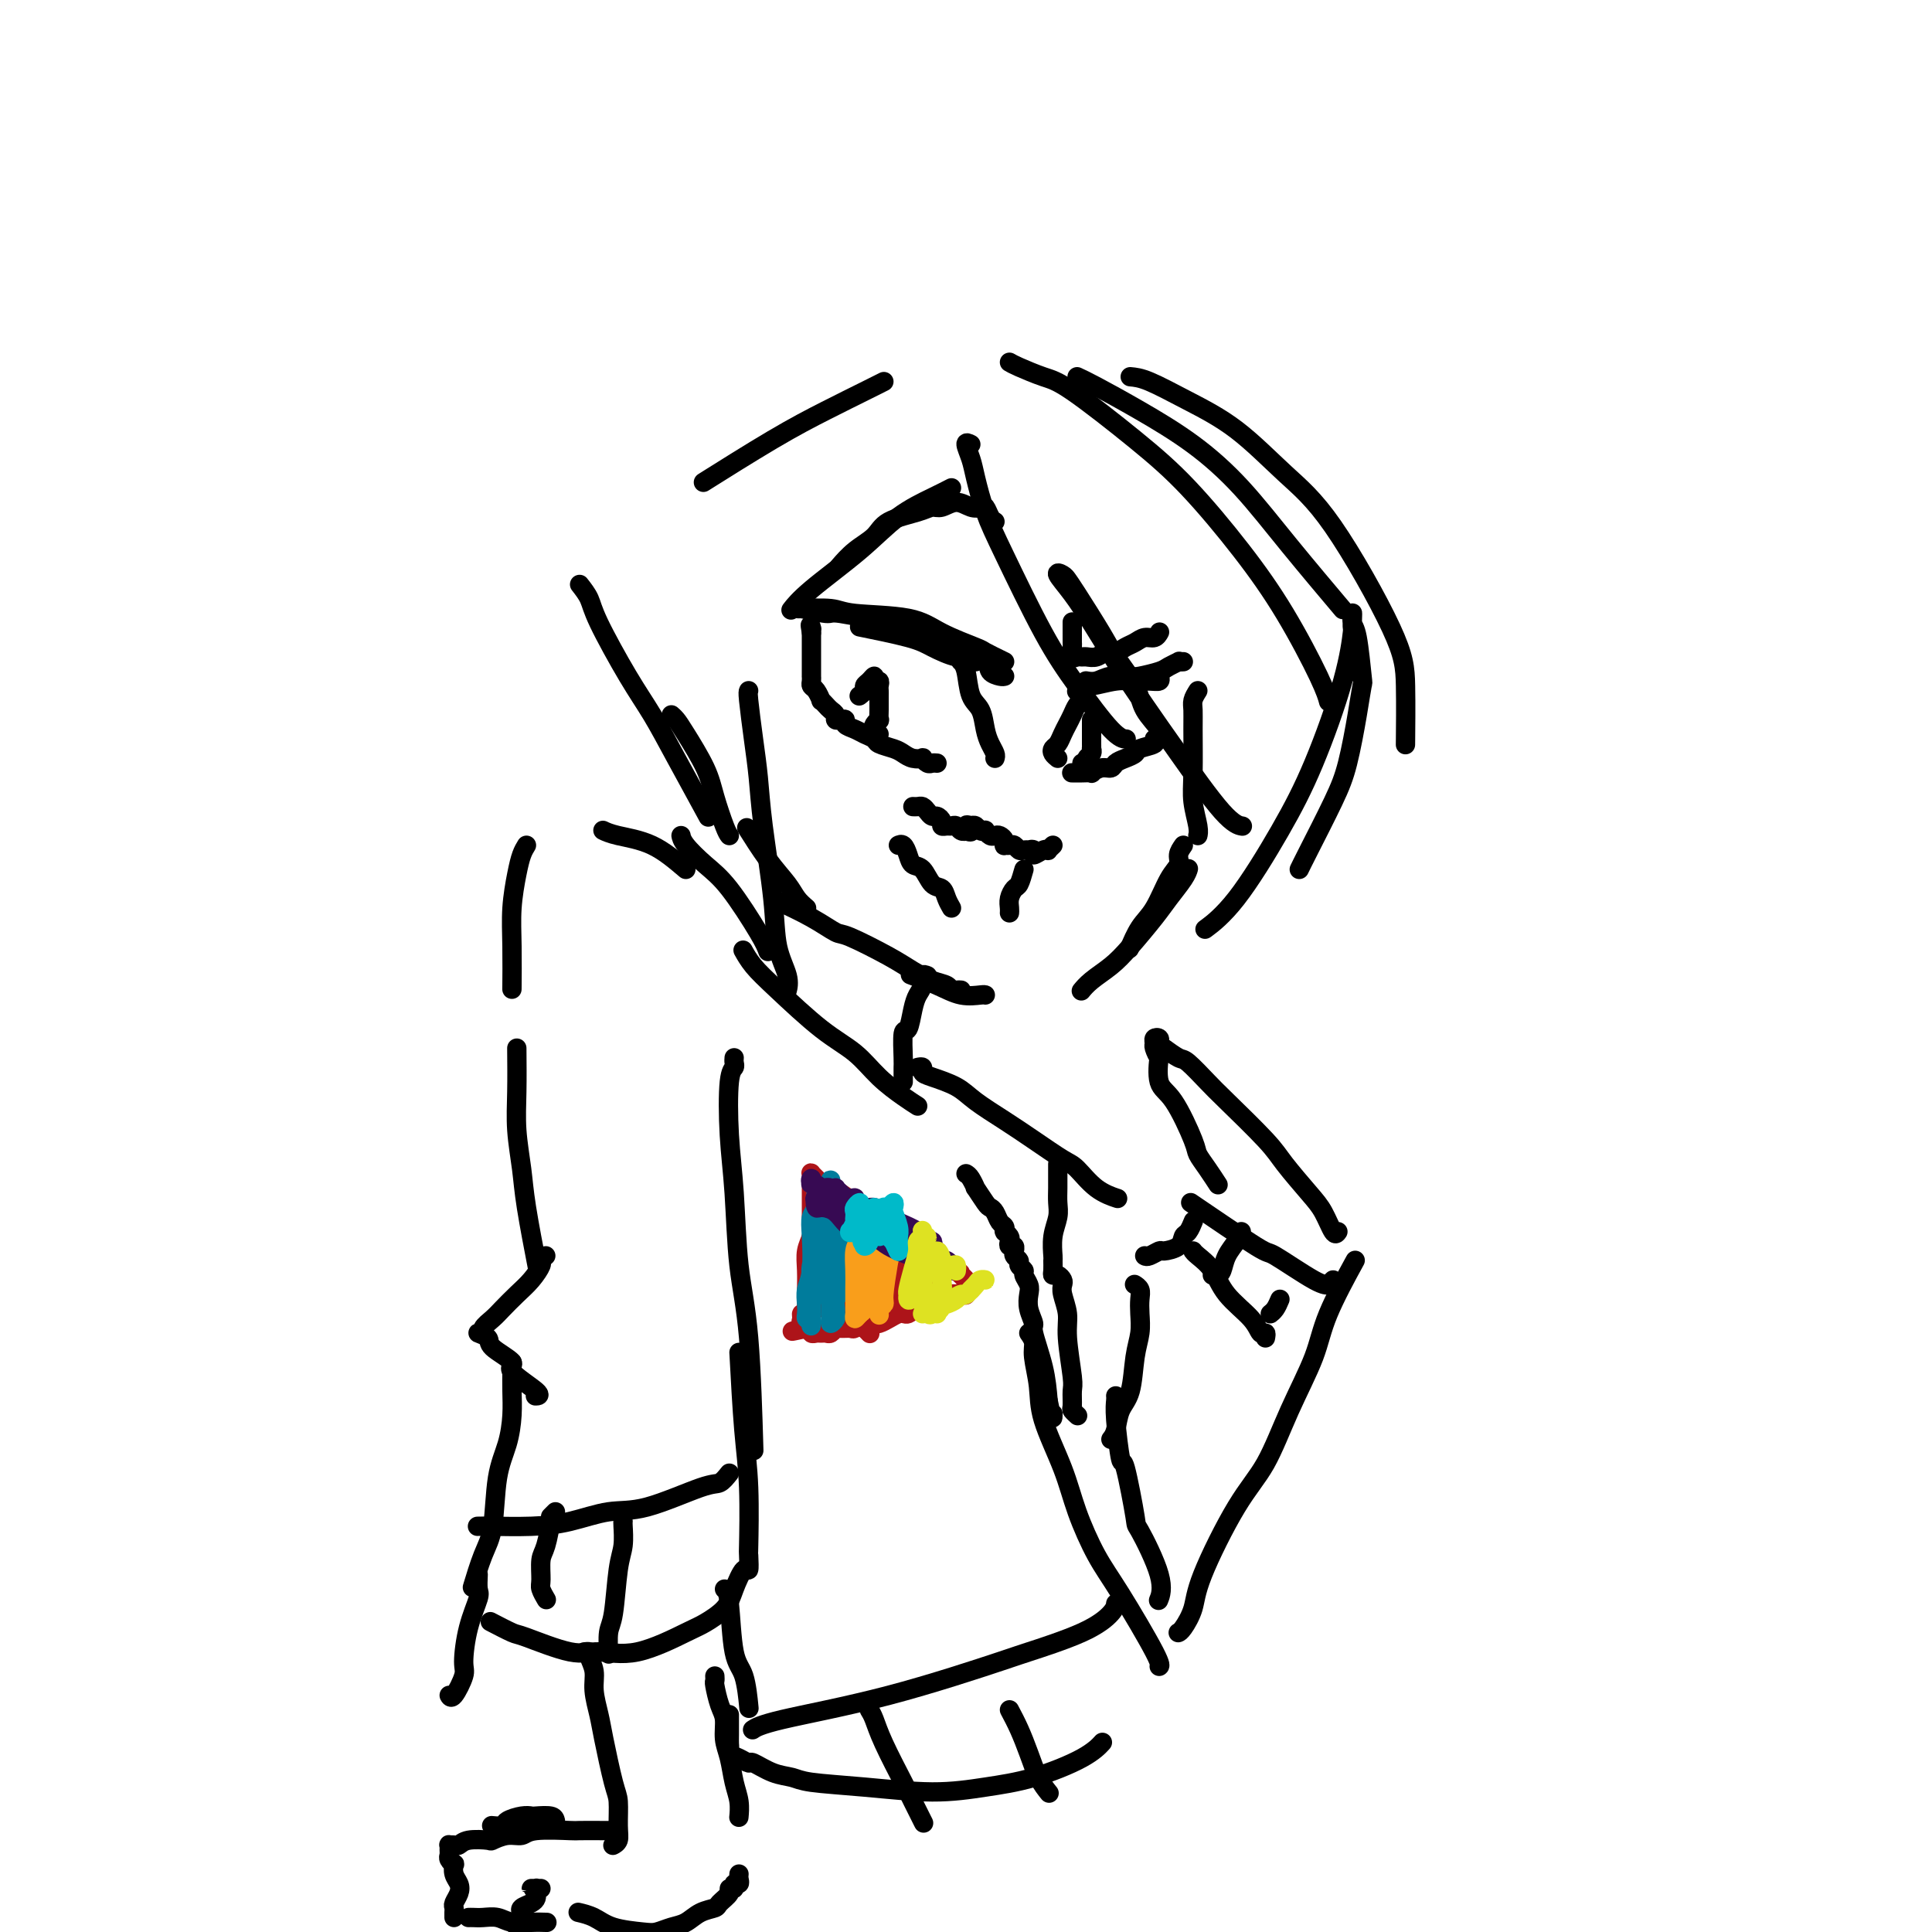 <svg viewBox='0 0 400 400' version='1.1' xmlns='http://www.w3.org/2000/svg' xmlns:xlink='http://www.w3.org/1999/xlink'><g fill='none' stroke='#000000' stroke-width='4' stroke-linecap='round' stroke-linejoin='round'><path d='M248,143c-0.423,0.677 -0.846,1.355 -1,2c-0.154,0.645 -0.037,1.258 0,2c0.037,0.742 -0.004,1.614 0,4c0.004,2.386 0.054,6.286 0,9c-0.054,2.714 -0.210,4.243 0,6c0.210,1.757 0.787,3.742 1,5c0.213,1.258 0.061,1.788 0,2c-0.061,0.212 -0.030,0.106 0,0'/><path d='M245,175c-0.464,0.667 -0.929,1.335 -1,2c-0.071,0.665 0.250,1.328 0,2c-0.250,0.672 -1.073,1.354 -2,3c-0.927,1.646 -1.960,4.256 -3,6c-1.040,1.744 -2.088,2.623 -3,4c-0.912,1.377 -1.689,3.250 -2,4c-0.311,0.750 -0.155,0.375 0,0'/><path d='M246,180c0.038,-0.127 0.075,-0.253 0,0c-0.075,0.253 -0.263,0.886 -1,2c-0.737,1.114 -2.025,2.711 -3,4c-0.975,1.289 -1.638,2.272 -3,4c-1.362,1.728 -3.423,4.201 -5,6c-1.577,1.799 -2.670,2.926 -4,4c-1.330,1.074 -2.897,2.097 -4,3c-1.103,0.903 -1.744,1.687 -2,2c-0.256,0.313 -0.128,0.157 0,0'/><path d='M204,206c-0.081,-0.045 -0.163,-0.089 -1,0c-0.837,0.089 -2.431,0.313 -4,0c-1.569,-0.313 -3.115,-1.161 -5,-2c-1.885,-0.839 -4.110,-1.668 -5,-2c-0.890,-0.332 -0.445,-0.166 0,0'/><path d='M199,205c-0.322,-0.025 -0.645,-0.051 -1,0c-0.355,0.051 -0.744,0.178 -1,0c-0.256,-0.178 -0.380,-0.661 -1,-1c-0.620,-0.339 -1.736,-0.533 -3,-1c-1.264,-0.467 -2.677,-1.205 -4,-2c-1.323,-0.795 -2.555,-1.646 -5,-3c-2.445,-1.354 -6.103,-3.211 -8,-4c-1.897,-0.789 -2.034,-0.510 -3,-1c-0.966,-0.490 -2.760,-1.747 -5,-3c-2.240,-1.253 -4.926,-2.501 -6,-3c-1.074,-0.499 -0.537,-0.250 0,0'/><path d='M167,188c-0.708,-0.609 -1.416,-1.219 -2,-2c-0.584,-0.781 -1.043,-1.735 -2,-3c-0.957,-1.265 -2.411,-2.841 -4,-5c-1.589,-2.159 -3.311,-4.903 -4,-6c-0.689,-1.097 -0.344,-0.549 0,0'/><path d='M206,157c0.087,-0.259 0.174,-0.517 0,-1c-0.174,-0.483 -0.610,-1.190 -1,-2c-0.390,-0.810 -0.735,-1.723 -1,-3c-0.265,-1.277 -0.449,-2.917 -1,-4c-0.551,-1.083 -1.467,-1.610 -2,-3c-0.533,-1.390 -0.682,-3.643 -1,-5c-0.318,-1.357 -0.805,-1.816 -1,-2c-0.195,-0.184 -0.097,-0.092 0,0'/><path d='M202,137c-0.213,-0.471 -0.426,-0.943 -1,-1c-0.574,-0.057 -1.507,0.300 -3,0c-1.493,-0.300 -3.544,-1.256 -5,-2c-1.456,-0.744 -2.315,-1.277 -5,-2c-2.685,-0.723 -7.196,-1.635 -9,-2c-1.804,-0.365 -0.902,-0.182 0,0'/><path d='M208,140c-0.201,0.061 -0.401,0.122 -1,0c-0.599,-0.122 -1.595,-0.427 -2,-1c-0.405,-0.573 -0.218,-1.415 -1,-2c-0.782,-0.585 -2.534,-0.912 -5,-2c-2.466,-1.088 -5.646,-2.936 -8,-4c-2.354,-1.064 -3.882,-1.343 -7,-2c-3.118,-0.657 -7.825,-1.692 -10,-2c-2.175,-0.308 -1.816,0.109 -3,0c-1.184,-0.109 -3.910,-0.746 -5,-1c-1.090,-0.254 -0.545,-0.127 0,0'/><path d='M208,137c-1.642,-0.800 -3.283,-1.601 -4,-2c-0.717,-0.399 -0.509,-0.398 -2,-1c-1.491,-0.602 -4.681,-1.807 -7,-3c-2.319,-1.193 -3.768,-2.372 -7,-3c-3.232,-0.628 -8.248,-0.704 -11,-1c-2.752,-0.296 -3.241,-0.810 -5,-1c-1.759,-0.190 -4.788,-0.054 -6,0c-1.212,0.054 -0.606,0.027 0,0'/><path d='M194,158c-0.343,-0.030 -0.686,-0.060 -1,0c-0.314,0.060 -0.598,0.209 -1,0c-0.402,-0.209 -0.921,-0.777 -1,-1c-0.079,-0.223 0.284,-0.101 0,0c-0.284,0.101 -1.213,0.182 -2,0c-0.787,-0.182 -1.432,-0.626 -2,-1c-0.568,-0.374 -1.058,-0.678 -2,-1c-0.942,-0.322 -2.337,-0.664 -3,-1c-0.663,-0.336 -0.594,-0.668 -1,-1c-0.406,-0.332 -1.289,-0.663 -2,-1c-0.711,-0.337 -1.252,-0.678 -2,-1c-0.748,-0.322 -1.702,-0.625 -2,-1c-0.298,-0.375 0.061,-0.821 0,-1c-0.061,-0.179 -0.541,-0.089 -1,0c-0.459,0.089 -0.898,0.177 -1,0c-0.102,-0.177 0.131,-0.620 0,-1c-0.131,-0.380 -0.626,-0.697 -1,-1c-0.374,-0.303 -0.626,-0.592 -1,-1c-0.374,-0.408 -0.871,-0.935 -1,-1c-0.129,-0.065 0.109,0.332 0,0c-0.109,-0.332 -0.565,-1.394 -1,-2c-0.435,-0.606 -0.849,-0.757 -1,-1c-0.151,-0.243 -0.041,-0.580 0,-1c0.041,-0.420 0.011,-0.924 0,-1c-0.011,-0.076 -0.003,0.274 0,0c0.003,-0.274 0.001,-1.173 0,-2c-0.001,-0.827 -0.000,-1.584 0,-2c0.000,-0.416 0.000,-0.493 0,-1c-0.000,-0.507 -0.000,-1.444 0,-2c0.000,-0.556 0.000,-0.730 0,-1c-0.000,-0.270 -0.000,-0.635 0,-1'/><path d='M168,131c-0.467,-2.556 -0.133,-1.444 0,-1c0.133,0.444 0.067,0.222 0,0'/><path d='M182,152c-0.392,-0.344 -0.785,-0.687 -1,-1c-0.215,-0.313 -0.254,-0.594 0,-1c0.254,-0.406 0.800,-0.935 1,-1c0.200,-0.065 0.054,0.333 0,0c-0.054,-0.333 -0.014,-1.399 0,-2c0.014,-0.601 0.004,-0.738 0,-1c-0.004,-0.262 0.000,-0.649 0,-1c-0.000,-0.351 -0.004,-0.667 0,-1c0.004,-0.333 0.016,-0.682 0,-1c-0.016,-0.318 -0.060,-0.604 0,-1c0.060,-0.396 0.222,-0.902 0,-1c-0.222,-0.098 -0.829,0.211 -1,0c-0.171,-0.211 0.094,-0.943 0,-1c-0.094,-0.057 -0.547,0.559 -1,1c-0.453,0.441 -0.905,0.706 -1,1c-0.095,0.294 0.167,0.618 0,1c-0.167,0.382 -0.762,0.824 -1,1c-0.238,0.176 -0.119,0.088 0,0'/><path d='M219,157c-0.399,-0.327 -0.797,-0.654 -1,-1c-0.203,-0.346 -0.209,-0.711 0,-1c0.209,-0.289 0.633,-0.501 1,-1c0.367,-0.499 0.676,-1.286 1,-2c0.324,-0.714 0.661,-1.354 1,-2c0.339,-0.646 0.678,-1.297 1,-2c0.322,-0.703 0.625,-1.459 1,-2c0.375,-0.541 0.821,-0.869 1,-1c0.179,-0.131 0.089,-0.066 0,0'/><path d='M245,137c-0.475,0.024 -0.950,0.049 -1,0c-0.050,-0.049 0.326,-0.170 0,0c-0.326,0.170 -1.354,0.633 -2,1c-0.646,0.367 -0.911,0.638 -2,1c-1.089,0.362 -3.003,0.815 -4,1c-0.997,0.185 -1.076,0.102 -2,0c-0.924,-0.102 -2.691,-0.223 -4,0c-1.309,0.223 -2.160,0.791 -3,1c-0.840,0.209 -1.669,0.060 -2,0c-0.331,-0.060 -0.166,-0.030 0,0'/><path d='M240,140c0.158,0.425 0.316,0.850 0,1c-0.316,0.150 -1.107,0.025 -2,0c-0.893,-0.025 -1.889,0.050 -3,0c-1.111,-0.050 -2.336,-0.223 -4,0c-1.664,0.223 -3.766,0.843 -5,1c-1.234,0.157 -1.602,-0.150 -2,0c-0.398,0.150 -0.828,0.757 -1,1c-0.172,0.243 -0.086,0.121 0,0'/><path d='M222,160c-0.100,0.001 -0.200,0.001 0,0c0.200,-0.001 0.700,-0.004 1,0c0.300,0.004 0.399,0.016 1,0c0.601,-0.016 1.704,-0.060 2,0c0.296,0.060 -0.216,0.223 0,0c0.216,-0.223 1.162,-0.833 2,-1c0.838,-0.167 1.570,0.110 2,0c0.430,-0.110 0.558,-0.607 1,-1c0.442,-0.393 1.200,-0.684 2,-1c0.800,-0.316 1.644,-0.659 2,-1c0.356,-0.341 0.225,-0.680 1,-1c0.775,-0.320 2.455,-0.622 3,-1c0.545,-0.378 -0.046,-0.833 0,-1c0.046,-0.167 0.727,-0.048 1,0c0.273,0.048 0.136,0.024 0,0'/><path d='M224,158c0.453,0.091 0.906,0.183 1,0c0.094,-0.183 -0.171,-0.640 0,-1c0.171,-0.360 0.778,-0.622 1,-1c0.222,-0.378 0.060,-0.871 0,-1c-0.060,-0.129 -0.016,0.106 0,0c0.016,-0.106 0.004,-0.553 0,-1c-0.004,-0.447 -0.001,-0.893 0,-1c0.001,-0.107 0.000,0.125 0,0c-0.000,-0.125 -0.000,-0.608 0,-1c0.000,-0.392 0.000,-0.693 0,-1c-0.000,-0.307 -0.000,-0.621 0,-1c0.000,-0.379 0.000,-0.823 0,-1c-0.000,-0.177 -0.000,-0.089 0,0'/><path d='M240,131c0.065,-0.120 0.131,-0.240 0,0c-0.131,0.240 -0.458,0.839 -1,1c-0.542,0.161 -1.300,-0.115 -2,0c-0.700,0.115 -1.342,0.623 -2,1c-0.658,0.377 -1.332,0.623 -2,1c-0.668,0.377 -1.331,0.886 -2,1c-0.669,0.114 -1.345,-0.166 -2,0c-0.655,0.166 -1.290,0.778 -2,1c-0.710,0.222 -1.497,0.053 -2,0c-0.503,-0.053 -0.723,0.011 -1,0c-0.277,-0.011 -0.610,-0.097 -1,0c-0.390,0.097 -0.837,0.375 -1,0c-0.163,-0.375 -0.044,-1.405 0,-2c0.044,-0.595 0.012,-0.755 0,-1c-0.012,-0.245 -0.003,-0.574 0,-1c0.003,-0.426 0.001,-0.949 0,-1c-0.001,-0.051 -0.000,0.371 0,0c0.000,-0.371 0.000,-1.535 0,-2c-0.000,-0.465 -0.000,-0.233 0,0'/><path d='M206,108c-0.329,-0.199 -0.657,-0.398 -1,-1c-0.343,-0.602 -0.700,-1.607 -1,-2c-0.300,-0.393 -0.541,-0.172 -1,0c-0.459,0.172 -1.134,0.297 -2,0c-0.866,-0.297 -1.923,-1.017 -3,-1c-1.077,0.017 -2.174,0.770 -3,1c-0.826,0.230 -1.382,-0.063 -2,0c-0.618,0.063 -1.297,0.483 -3,1c-1.703,0.517 -4.429,1.130 -6,2c-1.571,0.870 -1.988,1.996 -3,3c-1.012,1.004 -2.619,1.886 -4,3c-1.381,1.114 -2.538,2.461 -3,3c-0.462,0.539 -0.231,0.269 0,0'/><path d='M201,92c-0.517,-0.264 -1.034,-0.527 -1,0c0.034,0.527 0.619,1.846 1,3c0.381,1.154 0.560,2.145 1,4c0.440,1.855 1.143,4.574 2,7c0.857,2.426 1.869,4.559 4,9c2.131,4.441 5.380,11.190 8,16c2.620,4.810 4.609,7.681 7,11c2.391,3.319 5.182,7.086 7,9c1.818,1.914 2.662,1.975 3,2c0.338,0.025 0.169,0.012 0,0'/><path d='M240,153c0.308,-0.502 0.615,-1.004 0,-2c-0.615,-0.996 -2.154,-2.487 -3,-4c-0.846,-1.513 -1.000,-3.049 -2,-5c-1.000,-1.951 -2.844,-4.315 -4,-6c-1.156,-1.685 -1.622,-2.689 -3,-5c-1.378,-2.311 -3.667,-5.929 -5,-8c-1.333,-2.071 -1.709,-2.595 -2,-3c-0.291,-0.405 -0.499,-0.692 -1,-1c-0.501,-0.308 -1.297,-0.638 -1,0c0.297,0.638 1.688,2.242 3,4c1.312,1.758 2.546,3.669 4,6c1.454,2.331 3.129,5.084 5,8c1.871,2.916 3.938,5.997 6,9c2.062,3.003 4.120,5.929 7,10c2.880,4.071 6.583,9.288 9,12c2.417,2.712 3.548,2.918 4,3c0.452,0.082 0.226,0.041 0,0'/><path d='M209,75c0.374,0.222 0.748,0.443 2,1c1.252,0.557 3.381,1.449 5,2c1.619,0.551 2.727,0.762 6,3c3.273,2.238 8.712,6.503 13,10c4.288,3.497 7.426,6.226 11,10c3.574,3.774 7.585,8.591 11,13c3.415,4.409 6.235,8.409 9,13c2.765,4.591 5.475,9.775 7,13c1.525,3.225 1.864,4.493 2,5c0.136,0.507 0.068,0.254 0,0'/><path d='M223,78c0.940,0.438 1.880,0.875 4,2c2.120,1.125 5.421,2.937 9,5c3.579,2.063 7.437,4.376 11,7c3.563,2.624 6.831,5.559 10,9c3.169,3.441 6.238,7.388 10,12c3.762,4.612 8.218,9.889 10,12c1.782,2.111 0.891,1.055 0,0'/><path d='M234,78c1.022,0.092 2.044,0.183 4,1c1.956,0.817 4.846,2.358 8,4c3.154,1.642 6.572,3.384 10,6c3.428,2.616 6.866,6.107 10,9c3.134,2.893 5.964,5.187 10,11c4.036,5.813 9.278,15.146 12,21c2.722,5.854 2.925,8.230 3,12c0.075,3.770 0.021,8.934 0,11c-0.021,2.066 -0.011,1.033 0,0'/><path d='M269,180c0.356,-0.733 0.712,-1.465 2,-4c1.288,-2.535 3.509,-6.872 5,-10c1.491,-3.128 2.253,-5.048 3,-8c0.747,-2.952 1.478,-6.936 2,-10c0.522,-3.064 0.833,-5.207 1,-6c0.167,-0.793 0.188,-0.235 0,-2c-0.188,-1.765 -0.587,-5.852 -1,-8c-0.413,-2.148 -0.842,-2.358 -1,-3c-0.158,-0.642 -0.045,-1.718 0,-2c0.045,-0.282 0.023,0.229 0,1c-0.023,0.771 -0.046,1.801 0,2c0.046,0.199 0.160,-0.433 0,1c-0.160,1.433 -0.594,4.931 -2,10c-1.406,5.069 -3.786,11.709 -6,17c-2.214,5.291 -4.264,9.233 -7,14c-2.736,4.767 -6.160,10.360 -9,14c-2.840,3.640 -5.097,5.326 -6,6c-0.903,0.674 -0.451,0.337 0,0'/><path d='M197,101c-1.068,0.548 -2.136,1.097 -4,2c-1.864,0.903 -4.524,2.162 -7,4c-2.476,1.838 -4.767,4.256 -8,7c-3.233,2.744 -7.409,5.816 -10,8c-2.591,2.184 -3.597,3.481 -4,4c-0.403,0.519 -0.201,0.259 0,0'/><path d='M155,143c-0.087,0.128 -0.174,0.257 0,2c0.174,1.743 0.609,5.101 1,8c0.391,2.899 0.739,5.339 1,8c0.261,2.661 0.434,5.544 1,10c0.566,4.456 1.525,10.487 2,15c0.475,4.513 0.468,7.509 1,10c0.532,2.491 1.605,4.478 2,6c0.395,1.522 0.113,2.578 0,3c-0.113,0.422 -0.056,0.211 0,0'/><path d='M183,79c-1.014,0.510 -2.029,1.021 -4,2c-1.971,0.979 -4.900,2.427 -8,4c-3.100,1.573 -6.373,3.270 -11,6c-4.627,2.730 -10.608,6.494 -13,8c-2.392,1.506 -1.196,0.753 0,0'/><path d='M120,121c0.768,0.984 1.535,1.967 2,3c0.465,1.033 0.626,2.114 2,5c1.374,2.886 3.959,7.577 6,11c2.041,3.423 3.537,5.577 5,8c1.463,2.423 2.894,5.114 5,9c2.106,3.886 4.887,8.967 6,11c1.113,2.033 0.556,1.016 0,0'/><path d='M151,173c-0.228,-0.297 -0.456,-0.594 -1,-2c-0.544,-1.406 -1.403,-3.922 -2,-6c-0.597,-2.078 -0.931,-3.720 -2,-6c-1.069,-2.280 -2.874,-5.199 -4,-7c-1.126,-1.801 -1.572,-2.485 -2,-3c-0.428,-0.515 -0.836,-0.861 -1,-1c-0.164,-0.139 -0.082,-0.069 0,0'/><path d='M218,175c-0.436,0.412 -0.872,0.825 -1,1c-0.128,0.175 0.053,0.114 0,0c-0.053,-0.114 -0.339,-0.279 -1,0c-0.661,0.279 -1.697,1.003 -2,1c-0.303,-0.003 0.126,-0.732 0,-1c-0.126,-0.268 -0.807,-0.076 -1,0c-0.193,0.076 0.103,0.034 0,0c-0.103,-0.034 -0.606,-0.062 -1,0c-0.394,0.062 -0.680,0.214 -1,0c-0.320,-0.214 -0.673,-0.792 -1,-1c-0.327,-0.208 -0.626,-0.045 -1,0c-0.374,0.045 -0.821,-0.027 -1,0c-0.179,0.027 -0.089,0.152 0,0c0.089,-0.152 0.178,-0.580 0,-1c-0.178,-0.420 -0.621,-0.831 -1,-1c-0.379,-0.169 -0.693,-0.097 -1,0c-0.307,0.097 -0.607,0.218 -1,0c-0.393,-0.218 -0.879,-0.777 -1,-1c-0.121,-0.223 0.122,-0.111 0,0c-0.122,0.111 -0.610,0.222 -1,0c-0.390,-0.222 -0.683,-0.778 -1,-1c-0.317,-0.222 -0.659,-0.111 -1,0'/><path d='M201,171c-1.947,-0.703 -0.314,0.540 0,1c0.314,0.460 -0.689,0.137 -1,0c-0.311,-0.137 0.072,-0.090 0,0c-0.072,0.090 -0.598,0.221 -1,0c-0.402,-0.221 -0.681,-0.794 -1,-1c-0.319,-0.206 -0.677,-0.045 -1,0c-0.323,0.045 -0.611,-0.026 -1,0c-0.389,0.026 -0.878,0.148 -1,0c-0.122,-0.148 0.122,-0.565 0,-1c-0.122,-0.435 -0.610,-0.887 -1,-1c-0.390,-0.113 -0.683,0.113 -1,0c-0.317,-0.113 -0.660,-0.566 -1,-1c-0.340,-0.434 -0.679,-0.848 -1,-1c-0.321,-0.152 -0.625,-0.041 -1,0c-0.375,0.041 -0.821,0.012 -1,0c-0.179,-0.012 -0.089,-0.006 0,0'/><path d='M212,180c-0.340,1.201 -0.679,2.403 -1,3c-0.321,0.597 -0.622,0.591 -1,1c-0.378,0.409 -0.833,1.233 -1,2c-0.167,0.767 -0.045,1.476 0,2c0.045,0.524 0.013,0.864 0,1c-0.013,0.136 -0.006,0.068 0,0'/><path d='M197,188c-0.358,-0.626 -0.715,-1.252 -1,-2c-0.285,-0.748 -0.496,-1.617 -1,-2c-0.504,-0.383 -1.301,-0.278 -2,-1c-0.699,-0.722 -1.301,-2.270 -2,-3c-0.699,-0.730 -1.494,-0.640 -2,-1c-0.506,-0.360 -0.723,-1.169 -1,-2c-0.277,-0.831 -0.613,-1.685 -1,-2c-0.387,-0.315 -0.825,-0.090 -1,0c-0.175,0.090 -0.088,0.045 0,0'/><path d='M192,202c-0.446,-0.181 -0.893,-0.363 -1,0c-0.107,0.363 0.125,1.269 0,2c-0.125,0.731 -0.608,1.285 -1,2c-0.392,0.715 -0.694,1.591 -1,3c-0.306,1.409 -0.618,3.351 -1,4c-0.382,0.649 -0.834,0.006 -1,1c-0.166,0.994 -0.044,3.625 0,5c0.044,1.375 0.012,1.492 0,2c-0.012,0.508 -0.003,1.406 0,2c0.003,0.594 0.001,0.884 0,1c-0.001,0.116 -0.000,0.058 0,0'/><path d='M190,229c-0.814,-0.518 -1.627,-1.037 -3,-2c-1.373,-0.963 -3.305,-2.372 -5,-4c-1.695,-1.628 -3.151,-3.477 -5,-5c-1.849,-1.523 -4.089,-2.720 -7,-5c-2.911,-2.280 -6.492,-5.642 -9,-8c-2.508,-2.358 -3.945,-3.712 -5,-5c-1.055,-1.288 -1.730,-2.511 -2,-3c-0.270,-0.489 -0.135,-0.245 0,0'/><path d='M159,197c-0.287,-0.795 -0.574,-1.590 -2,-4c-1.426,-2.410 -3.990,-6.436 -6,-9c-2.010,-2.564 -3.467,-3.667 -5,-5c-1.533,-1.333 -3.144,-2.897 -4,-4c-0.856,-1.103 -0.959,-1.744 -1,-2c-0.041,-0.256 -0.021,-0.128 0,0'/><path d='M142,180c-2.256,-1.917 -4.512,-3.833 -7,-5c-2.488,-1.167 -5.208,-1.583 -7,-2c-1.792,-0.417 -2.655,-0.833 -3,-1c-0.345,-0.167 -0.173,-0.083 0,0'/><path d='M109,175c-0.340,0.557 -0.679,1.114 -1,2c-0.321,0.886 -0.622,2.102 -1,4c-0.378,1.898 -0.833,4.478 -1,7c-0.167,2.522 -0.045,4.987 0,8c0.045,3.013 0.013,6.575 0,8c-0.013,1.425 -0.006,0.712 0,0'/><path d='M107,217c0.026,3.099 0.053,6.198 0,9c-0.053,2.802 -0.185,5.306 0,8c0.185,2.694 0.689,5.578 1,8c0.311,2.422 0.430,4.383 1,8c0.570,3.617 1.591,8.891 2,11c0.409,2.109 0.204,1.055 0,0'/><path d='M152,219c-0.028,0.330 -0.057,0.660 0,1c0.057,0.340 0.199,0.691 0,1c-0.199,0.309 -0.740,0.576 -1,3c-0.260,2.424 -0.238,7.003 0,11c0.238,3.997 0.691,7.411 1,12c0.309,4.589 0.475,10.354 1,15c0.525,4.646 1.411,8.174 2,15c0.589,6.826 0.883,16.950 1,21c0.117,4.050 0.059,2.025 0,0'/><path d='M153,280c0.310,5.762 0.619,11.524 1,16c0.381,4.476 0.833,7.667 1,12c0.167,4.333 0.048,9.810 0,12c-0.048,2.190 -0.024,1.095 0,0'/><path d='M113,260c-0.465,0.382 -0.929,0.763 -1,1c-0.071,0.237 0.253,0.328 0,1c-0.253,0.672 -1.081,1.924 -2,3c-0.919,1.076 -1.929,1.977 -3,3c-1.071,1.023 -2.202,2.168 -3,3c-0.798,0.832 -1.264,1.350 -2,2c-0.736,0.650 -1.743,1.433 -2,2c-0.257,0.567 0.235,0.919 0,1c-0.235,0.081 -1.196,-0.108 -1,0c0.196,0.108 1.550,0.512 2,1c0.450,0.488 -0.002,1.059 1,2c1.002,0.941 3.459,2.252 4,3c0.541,0.748 -0.834,0.932 0,2c0.834,1.068 3.878,3.018 5,4c1.122,0.982 0.320,0.995 0,1c-0.320,0.005 -0.160,0.003 0,0'/><path d='M106,282c-0.001,0.400 -0.002,0.801 0,1c0.002,0.199 0.008,0.197 0,1c-0.008,0.803 -0.029,2.413 0,4c0.029,1.587 0.107,3.152 0,5c-0.107,1.848 -0.400,3.978 -1,6c-0.600,2.022 -1.506,3.937 -2,7c-0.494,3.063 -0.576,7.275 -1,10c-0.424,2.725 -1.191,3.965 -2,6c-0.809,2.035 -1.660,4.867 -2,6c-0.340,1.133 -0.170,0.566 0,0'/><path d='M99,326c-0.052,1.171 -0.103,2.342 0,3c0.103,0.658 0.361,0.804 0,2c-0.361,1.196 -1.340,3.441 -2,6c-0.660,2.559 -1.000,5.432 -1,7c-0.000,1.568 0.340,1.833 0,3c-0.340,1.167 -1.361,3.237 -2,4c-0.639,0.763 -0.897,0.218 -1,0c-0.103,-0.218 -0.052,-0.109 0,0'/><path d='M155,322c0.061,1.363 0.122,2.726 0,3c-0.122,0.274 -0.428,-0.540 -1,0c-0.572,0.540 -1.410,2.433 -2,4c-0.590,1.567 -0.934,2.808 -2,4c-1.066,1.192 -2.856,2.336 -4,3c-1.144,0.664 -1.641,0.846 -4,2c-2.359,1.154 -6.579,3.278 -10,4c-3.421,0.722 -6.042,0.043 -8,0c-1.958,-0.043 -3.254,0.552 -6,0c-2.746,-0.552 -6.942,-2.251 -9,-3c-2.058,-0.749 -1.977,-0.548 -3,-1c-1.023,-0.452 -3.149,-1.558 -4,-2c-0.851,-0.442 -0.425,-0.221 0,0'/><path d='M151,305c-0.675,0.849 -1.350,1.698 -2,2c-0.650,0.302 -1.275,0.056 -4,1c-2.725,0.944 -7.548,3.076 -11,4c-3.452,0.924 -5.531,0.640 -8,1c-2.469,0.360 -5.327,1.364 -8,2c-2.673,0.636 -5.160,0.902 -8,1c-2.840,0.098 -6.034,0.026 -8,0c-1.966,-0.026 -2.705,-0.008 -3,0c-0.295,0.008 -0.148,0.004 0,0'/><path d='M115,313c-0.445,0.445 -0.889,0.889 -1,1c-0.111,0.111 0.113,-0.112 0,1c-0.113,1.112 -0.562,3.559 -1,5c-0.438,1.441 -0.863,1.875 -1,3c-0.137,1.125 0.015,2.941 0,4c-0.015,1.059 -0.196,1.362 0,2c0.196,0.638 0.770,1.611 1,2c0.230,0.389 0.115,0.195 0,0'/><path d='M129,315c-0.024,0.055 -0.049,0.109 0,1c0.049,0.891 0.171,2.618 0,4c-0.171,1.382 -0.634,2.420 -1,5c-0.366,2.580 -0.634,6.702 -1,9c-0.366,2.298 -0.829,2.773 -1,4c-0.171,1.227 -0.049,3.208 0,4c0.049,0.792 0.024,0.396 0,0'/><path d='M200,243c0.295,0.174 0.590,0.347 1,1c0.410,0.653 0.936,1.785 1,2c0.064,0.215 -0.334,-0.485 0,0c0.334,0.485 1.400,2.157 2,3c0.600,0.843 0.735,0.856 1,1c0.265,0.144 0.660,0.417 1,1c0.340,0.583 0.626,1.476 1,2c0.374,0.524 0.836,0.679 1,1c0.164,0.321 0.030,0.807 0,1c-0.030,0.193 0.043,0.094 0,0c-0.043,-0.094 -0.204,-0.184 0,0c0.204,0.184 0.773,0.642 1,1c0.227,0.358 0.114,0.617 0,1c-0.114,0.383 -0.228,0.890 0,1c0.228,0.110 0.797,-0.178 1,0c0.203,0.178 0.039,0.821 0,1c-0.039,0.179 0.046,-0.107 0,0c-0.046,0.107 -0.224,0.605 0,1c0.224,0.395 0.848,0.686 1,1c0.152,0.314 -0.169,0.650 0,1c0.169,0.350 0.829,0.715 1,1c0.171,0.285 -0.146,0.490 0,1c0.146,0.510 0.755,1.326 1,2c0.245,0.674 0.125,1.207 0,2c-0.125,0.793 -0.254,1.848 0,3c0.254,1.152 0.893,2.402 1,3c0.107,0.598 -0.317,0.546 0,2c0.317,1.454 1.376,4.416 2,7c0.624,2.584 0.812,4.792 1,7'/><path d='M217,290c1.000,4.867 1.000,3.533 1,3c0.000,-0.533 0.000,-0.267 0,0'/><path d='M213,276c0.452,0.648 0.905,1.297 1,2c0.095,0.703 -0.166,1.461 0,3c0.166,1.539 0.760,3.859 1,6c0.240,2.141 0.125,4.102 1,7c0.875,2.898 2.739,6.734 4,10c1.261,3.266 1.917,5.961 3,9c1.083,3.039 2.591,6.422 4,9c1.409,2.578 2.718,4.351 5,8c2.282,3.649 5.538,9.175 7,12c1.462,2.825 1.132,2.950 1,3c-0.132,0.050 -0.066,0.025 0,0'/><path d='M150,329c0.362,0.239 0.724,0.478 1,3c0.276,2.522 0.466,7.325 1,10c0.534,2.675 1.413,3.220 2,5c0.587,1.780 0.882,4.794 1,6c0.118,1.206 0.059,0.603 0,0'/><path d='M190,221c0.449,-0.094 0.897,-0.189 1,0c0.103,0.189 -0.140,0.661 0,1c0.140,0.339 0.664,0.543 2,1c1.336,0.457 3.485,1.166 5,2c1.515,0.834 2.396,1.793 4,3c1.604,1.207 3.929,2.662 6,4c2.071,1.338 3.886,2.558 6,4c2.114,1.442 4.525,3.105 6,4c1.475,0.895 2.014,1.024 3,2c0.986,0.976 2.419,2.801 4,4c1.581,1.199 3.309,1.771 4,2c0.691,0.229 0.346,0.114 0,0'/><path d='M219,241c0.001,0.381 0.001,0.762 0,1c-0.001,0.238 -0.004,0.334 0,1c0.004,0.666 0.015,1.902 0,3c-0.015,1.098 -0.057,2.058 0,3c0.057,0.942 0.212,1.867 0,3c-0.212,1.133 -0.789,2.476 -1,4c-0.211,1.524 -0.054,3.231 0,4c0.054,0.769 0.004,0.602 0,1c-0.004,0.398 0.038,1.363 0,2c-0.038,0.637 -0.155,0.945 0,1c0.155,0.055 0.581,-0.145 1,0c0.419,0.145 0.829,0.635 1,1c0.171,0.365 0.102,0.605 0,1c-0.102,0.395 -0.238,0.944 0,2c0.238,1.056 0.849,2.619 1,4c0.151,1.381 -0.157,2.579 0,5c0.157,2.421 0.778,6.064 1,8c0.222,1.936 0.046,2.165 0,3c-0.046,0.835 0.039,2.275 0,3c-0.039,0.725 -0.203,0.734 0,1c0.203,0.266 0.772,0.790 1,1c0.228,0.210 0.114,0.105 0,0'/><path d='M121,342c0.455,-0.045 0.910,-0.091 1,0c0.090,0.091 -0.184,0.318 0,1c0.184,0.682 0.826,1.818 1,3c0.174,1.182 -0.121,2.411 0,4c0.121,1.589 0.659,3.538 1,5c0.341,1.462 0.485,2.437 1,5c0.515,2.563 1.402,6.715 2,9c0.598,2.285 0.906,2.703 1,4c0.094,1.297 -0.026,3.471 0,5c0.026,1.529 0.199,2.412 0,3c-0.199,0.588 -0.771,0.882 -1,1c-0.229,0.118 -0.114,0.059 0,0'/><path d='M148,347c0.022,0.413 0.043,0.827 0,1c-0.043,0.173 -0.152,0.106 0,1c0.152,0.894 0.565,2.749 1,4c0.435,1.251 0.891,1.899 1,3c0.109,1.101 -0.128,2.656 0,4c0.128,1.344 0.623,2.476 1,4c0.377,1.524 0.637,3.439 1,5c0.363,1.561 0.828,2.766 1,4c0.172,1.234 0.049,2.495 0,3c-0.049,0.505 -0.025,0.252 0,0'/><path d='M153,388c-0.033,0.301 -0.066,0.602 0,1c0.066,0.398 0.230,0.893 0,1c-0.230,0.107 -0.853,-0.175 -1,0c-0.147,0.175 0.184,0.807 0,1c-0.184,0.193 -0.881,-0.051 -1,0c-0.119,0.051 0.341,0.399 0,1c-0.341,0.601 -1.484,1.456 -2,2c-0.516,0.544 -0.407,0.776 -1,1c-0.593,0.224 -1.888,0.439 -3,1c-1.112,0.561 -2.040,1.469 -3,2c-0.960,0.531 -1.950,0.686 -3,1c-1.050,0.314 -2.159,0.788 -3,1c-0.841,0.212 -1.413,0.162 -3,0c-1.587,-0.162 -4.188,-0.435 -6,-1c-1.812,-0.565 -2.834,-1.421 -4,-2c-1.166,-0.579 -2.476,-0.880 -3,-1c-0.524,-0.120 -0.262,-0.060 0,0'/><path d='M126,379c0.135,0.002 0.269,0.005 -1,0c-1.269,-0.005 -3.942,-0.016 -5,0c-1.058,0.016 -0.501,0.061 -2,0c-1.499,-0.061 -5.053,-0.226 -7,0c-1.947,0.226 -2.286,0.844 -3,1c-0.714,0.156 -1.802,-0.151 -3,0c-1.198,0.151 -2.506,0.758 -3,1c-0.494,0.242 -0.175,0.118 -1,0c-0.825,-0.118 -2.796,-0.228 -4,0c-1.204,0.228 -1.643,0.796 -2,1c-0.357,0.204 -0.631,0.044 -1,0c-0.369,-0.044 -0.832,0.029 -1,0c-0.168,-0.029 -0.041,-0.161 0,0c0.041,0.161 -0.003,0.616 0,1c0.003,0.384 0.052,0.697 0,1c-0.052,0.303 -0.207,0.595 0,1c0.207,0.405 0.774,0.923 1,1c0.226,0.077 0.109,-0.288 0,0c-0.109,0.288 -0.211,1.229 0,2c0.211,0.771 0.736,1.372 1,2c0.264,0.628 0.267,1.282 0,2c-0.267,0.718 -0.804,1.499 -1,2c-0.196,0.501 -0.053,0.722 0,1c0.053,0.278 0.014,0.613 0,1c-0.014,0.387 -0.004,0.825 0,1c0.004,0.175 0.002,0.088 0,0'/><path d='M97,397c0.270,-0.008 0.540,-0.016 1,0c0.460,0.016 1.112,0.057 2,0c0.888,-0.057 2.014,-0.211 3,0c0.986,0.211 1.831,0.789 3,1c1.169,0.211 2.661,0.057 4,0c1.339,-0.057 2.525,-0.016 3,0c0.475,0.016 0.237,0.008 0,0'/><path d='M107,399c-0.109,-0.333 -0.219,-0.667 0,-1c0.219,-0.333 0.766,-0.667 1,-1c0.234,-0.333 0.154,-0.666 0,-1c-0.154,-0.334 -0.381,-0.668 0,-1c0.381,-0.332 1.371,-0.663 2,-1c0.629,-0.337 0.896,-0.679 1,-1c0.104,-0.321 0.046,-0.622 0,-1c-0.046,-0.378 -0.079,-0.833 0,-1c0.079,-0.167 0.269,-0.045 0,0c-0.269,0.045 -0.997,0.012 -1,0c-0.003,-0.012 0.717,-0.003 1,0c0.283,0.003 0.127,0.001 0,0c-0.127,-0.001 -0.227,-0.000 0,0c0.227,0.000 0.779,0.000 1,0c0.221,-0.000 0.110,-0.000 0,0'/><path d='M115,377c-0.103,-0.421 -0.207,-0.842 -1,-1c-0.793,-0.158 -2.277,-0.053 -3,0c-0.723,0.053 -0.685,0.053 -1,0c-0.315,-0.053 -0.985,-0.158 -2,0c-1.015,0.158 -2.377,0.578 -3,1c-0.623,0.422 -0.507,0.845 -1,1c-0.493,0.155 -1.594,0.042 -2,0c-0.406,-0.042 -0.116,-0.012 0,0c0.116,0.012 0.058,0.006 0,0'/><path d='M151,355c0.000,0.499 0.000,0.998 0,1c-0.000,0.002 -0.002,-0.494 0,0c0.002,0.494 0.006,1.977 0,3c-0.006,1.023 -0.022,1.585 0,2c0.022,0.415 0.084,0.684 0,1c-0.084,0.316 -0.312,0.680 0,1c0.312,0.320 1.165,0.596 2,1c0.835,0.404 1.653,0.934 2,1c0.347,0.066 0.224,-0.334 1,0c0.776,0.334 2.451,1.400 4,2c1.549,0.600 2.974,0.732 4,1c1.026,0.268 1.655,0.670 4,1c2.345,0.330 6.406,0.588 11,1c4.594,0.412 9.722,0.979 14,1c4.278,0.021 7.707,-0.503 11,-1c3.293,-0.497 6.450,-0.968 10,-2c3.550,-1.032 7.494,-2.624 10,-4c2.506,-1.376 3.573,-2.536 4,-3c0.427,-0.464 0.213,-0.232 0,0'/><path d='M231,332c-0.066,0.510 -0.133,1.020 -1,2c-0.867,0.980 -2.535,2.430 -6,4c-3.465,1.570 -8.726,3.262 -11,4c-2.274,0.738 -1.563,0.524 -6,2c-4.438,1.476 -14.024,4.643 -23,7c-8.976,2.357 -17.340,3.904 -22,5c-4.660,1.096 -5.617,1.742 -6,2c-0.383,0.258 -0.191,0.129 0,0'/><path d='M180,354c0.306,0.498 0.611,0.996 1,2c0.389,1.004 0.861,2.515 2,5c1.139,2.485 2.944,5.944 4,8c1.056,2.056 1.361,2.707 2,4c0.639,1.293 1.611,3.226 2,4c0.389,0.774 0.194,0.387 0,0'/><path d='M209,354c0.663,1.252 1.327,2.504 2,4c0.673,1.496 1.356,3.236 2,5c0.644,1.764 1.250,3.552 2,5c0.750,1.448 1.643,2.557 2,3c0.357,0.443 0.179,0.222 0,0'/><path d='M231,289c0.027,0.217 0.053,0.435 0,1c-0.053,0.565 -0.186,1.478 0,4c0.186,2.522 0.692,6.652 1,8c0.308,1.348 0.419,-0.087 1,2c0.581,2.087 1.634,7.694 2,10c0.366,2.306 0.047,1.309 1,3c0.953,1.691 3.180,6.071 4,9c0.820,2.929 0.234,4.408 0,5c-0.234,0.592 -0.117,0.296 0,0'/><path d='M244,338c-0.056,0.022 -0.113,0.044 0,0c0.113,-0.044 0.395,-0.155 1,-1c0.605,-0.845 1.531,-2.423 2,-4c0.469,-1.577 0.479,-3.154 2,-7c1.521,-3.846 4.554,-9.961 7,-14c2.446,-4.039 4.306,-6.002 6,-9c1.694,-2.998 3.222,-7.033 5,-11c1.778,-3.967 3.807,-7.868 5,-11c1.193,-3.132 1.552,-5.497 3,-9c1.448,-3.503 3.985,-8.144 5,-10c1.015,-1.856 0.507,-0.928 0,0'/><path d='M230,298c0.364,-0.466 0.728,-0.931 1,-2c0.272,-1.069 0.451,-2.740 1,-4c0.549,-1.260 1.467,-2.109 2,-4c0.533,-1.891 0.680,-4.825 1,-7c0.320,-2.175 0.814,-3.592 1,-5c0.186,-1.408 0.064,-2.808 0,-4c-0.064,-1.192 -0.069,-2.175 0,-3c0.069,-0.825 0.211,-1.491 0,-2c-0.211,-0.509 -0.775,-0.860 -1,-1c-0.225,-0.140 -0.113,-0.070 0,0'/><path d='M237,260c0.204,0.117 0.408,0.235 1,0c0.592,-0.235 1.573,-0.821 2,-1c0.427,-0.179 0.300,0.050 1,0c0.700,-0.050 2.226,-0.378 3,-1c0.774,-0.622 0.795,-1.538 1,-2c0.205,-0.462 0.594,-0.471 1,-1c0.406,-0.529 0.830,-1.580 1,-2c0.170,-0.420 0.085,-0.210 0,0'/><path d='M276,265c-0.450,0.433 -0.901,0.866 -1,1c-0.099,0.134 0.153,-0.032 0,0c-0.153,0.032 -0.712,0.263 -3,-1c-2.288,-1.263 -6.304,-4.019 -8,-5c-1.696,-0.981 -1.072,-0.187 -4,-2c-2.928,-1.813 -9.408,-6.232 -12,-8c-2.592,-1.768 -1.296,-0.884 0,0'/><path d='M262,277c0.088,-0.482 0.177,-0.965 0,-1c-0.177,-0.035 -0.618,0.376 -1,0c-0.382,-0.376 -0.705,-1.541 -2,-3c-1.295,-1.459 -3.563,-3.214 -5,-5c-1.438,-1.786 -2.045,-3.602 -3,-5c-0.955,-1.398 -2.257,-2.376 -3,-3c-0.743,-0.624 -0.927,-0.892 -1,-1c-0.073,-0.108 -0.037,-0.054 0,0'/><path d='M257,255c-0.221,0.588 -0.441,1.177 -1,2c-0.559,0.823 -1.456,1.881 -2,3c-0.544,1.119 -0.733,2.300 -1,3c-0.267,0.700 -0.610,0.919 -1,1c-0.390,0.081 -0.826,0.023 -1,0c-0.174,-0.023 -0.087,-0.012 0,0'/><path d='M265,269c-0.311,0.733 -0.622,1.467 -1,2c-0.378,0.533 -0.822,0.867 -1,1c-0.178,0.133 -0.089,0.067 0,0'/><path d='M277,255c-0.251,0.374 -0.502,0.747 -1,0c-0.498,-0.747 -1.243,-2.616 -2,-4c-0.757,-1.384 -1.527,-2.283 -3,-4c-1.473,-1.717 -3.648,-4.250 -5,-6c-1.352,-1.750 -1.880,-2.716 -4,-5c-2.120,-2.284 -5.832,-5.887 -8,-8c-2.168,-2.113 -2.791,-2.737 -4,-4c-1.209,-1.263 -3.002,-3.165 -4,-4c-0.998,-0.835 -1.199,-0.603 -2,-1c-0.801,-0.397 -2.200,-1.424 -3,-2c-0.800,-0.576 -1.000,-0.703 -1,-1c-0.000,-0.297 0.200,-0.764 0,-1c-0.200,-0.236 -0.799,-0.239 -1,0c-0.201,0.239 -0.003,0.722 0,1c0.003,0.278 -0.188,0.351 0,1c0.188,0.649 0.755,1.872 1,2c0.245,0.128 0.169,-0.840 0,0c-0.169,0.840 -0.432,3.487 0,5c0.432,1.513 1.559,1.891 3,4c1.441,2.109 3.195,5.949 4,8c0.805,2.051 0.659,2.313 1,3c0.341,0.687 1.169,1.800 2,3c0.831,1.200 1.666,2.486 2,3c0.334,0.514 0.167,0.257 0,0'/></g>
<g fill='none' stroke='#AD1419' stroke-width='4' stroke-linecap='round' stroke-linejoin='round'><path d='M167,272c-0.000,0.099 -0.000,0.198 0,0c0.000,-0.198 0.000,-0.692 0,-1c-0.000,-0.308 -0.001,-0.431 0,-1c0.001,-0.569 0.004,-1.584 0,-2c-0.004,-0.416 -0.015,-0.232 0,-1c0.015,-0.768 0.057,-2.487 0,-4c-0.057,-1.513 -0.211,-2.818 0,-4c0.211,-1.182 0.789,-2.239 1,-3c0.211,-0.761 0.057,-1.226 0,-2c-0.057,-0.774 -0.015,-1.857 0,-3c0.015,-1.143 0.004,-2.348 0,-3c-0.004,-0.652 -0.001,-0.753 0,-1c0.001,-0.247 -0.001,-0.641 0,-1c0.001,-0.359 0.003,-0.682 0,-1c-0.003,-0.318 -0.013,-0.632 0,-1c0.013,-0.368 0.048,-0.789 0,-1c-0.048,-0.211 -0.180,-0.212 0,0c0.180,0.212 0.671,0.638 1,1c0.329,0.362 0.496,0.660 1,1c0.504,0.340 1.344,0.723 2,1c0.656,0.277 1.128,0.449 2,1c0.872,0.551 2.143,1.480 3,2c0.857,0.520 1.298,0.629 2,1c0.702,0.371 1.664,1.003 3,2c1.336,0.997 3.045,2.357 4,3c0.955,0.643 1.154,0.567 2,1c0.846,0.433 2.337,1.376 3,2c0.663,0.624 0.497,0.930 1,1c0.503,0.070 1.674,-0.097 2,0c0.326,0.097 -0.193,0.456 0,1c0.193,0.544 1.096,1.272 2,2'/><path d='M196,262c4.658,2.747 2.302,1.113 2,1c-0.302,-0.113 1.450,1.294 2,2c0.550,0.706 -0.102,0.711 0,1c0.102,0.289 0.958,0.861 1,1c0.042,0.139 -0.732,-0.156 -1,0c-0.268,0.156 -0.032,0.761 0,1c0.032,0.239 -0.142,0.111 -1,0c-0.858,-0.111 -2.402,-0.203 -3,0c-0.598,0.203 -0.250,0.703 -1,1c-0.750,0.297 -2.599,0.390 -4,1c-1.401,0.610 -2.354,1.736 -3,2c-0.646,0.264 -0.984,-0.336 -2,0c-1.016,0.336 -2.710,1.607 -4,2c-1.290,0.393 -2.177,-0.092 -3,0c-0.823,0.092 -1.583,0.760 -2,1c-0.417,0.240 -0.493,0.050 -1,0c-0.507,-0.050 -1.445,0.039 -2,0c-0.555,-0.039 -0.726,-0.207 -1,0c-0.274,0.207 -0.652,0.789 -1,1c-0.348,0.211 -0.668,0.053 -1,0c-0.332,-0.053 -0.677,-0.000 -1,0c-0.323,0.000 -0.625,-0.052 -1,0c-0.375,0.052 -0.822,0.210 -1,0c-0.178,-0.210 -0.086,-0.787 0,-1c0.086,-0.213 0.168,-0.061 0,0c-0.168,0.061 -0.584,0.030 -1,0'/><path d='M167,275c-5.331,1.133 -2.158,0.465 -1,0c1.158,-0.465 0.300,-0.727 0,-1c-0.300,-0.273 -0.042,-0.558 0,-1c0.042,-0.442 -0.132,-1.042 0,-1c0.132,0.042 0.571,0.727 1,0c0.429,-0.727 0.847,-2.865 1,-4c0.153,-1.135 0.040,-1.265 0,-2c-0.040,-0.735 -0.007,-2.073 0,-3c0.007,-0.927 -0.012,-1.442 0,-2c0.012,-0.558 0.056,-1.159 0,-2c-0.056,-0.841 -0.211,-1.924 0,-3c0.211,-1.076 0.789,-2.146 1,-3c0.211,-0.854 0.057,-1.491 0,-2c-0.057,-0.509 -0.015,-0.889 0,-1c0.015,-0.111 0.004,0.045 0,0c-0.004,-0.045 -0.002,-0.293 0,0c0.002,0.293 0.004,1.126 0,2c-0.004,0.874 -0.015,1.788 0,3c0.015,1.212 0.056,2.721 0,4c-0.056,1.279 -0.208,2.329 0,4c0.208,1.671 0.777,3.963 1,5c0.223,1.037 0.098,0.818 0,1c-0.098,0.182 -0.171,0.766 0,1c0.171,0.234 0.585,0.117 1,0'/><path d='M171,270c0.265,2.740 -0.071,-0.411 0,-2c0.071,-1.589 0.551,-1.616 1,-3c0.449,-1.384 0.867,-4.127 1,-6c0.133,-1.873 -0.021,-2.878 0,-4c0.021,-1.122 0.216,-2.362 0,-3c-0.216,-0.638 -0.842,-0.673 -1,-1c-0.158,-0.327 0.154,-0.947 0,-1c-0.154,-0.053 -0.773,0.461 -1,1c-0.227,0.539 -0.061,1.103 0,2c0.061,0.897 0.016,2.128 0,3c-0.016,0.872 -0.005,1.386 0,3c0.005,1.614 0.004,4.328 0,6c-0.004,1.672 -0.011,2.301 0,3c0.011,0.699 0.040,1.469 0,2c-0.040,0.531 -0.151,0.822 0,1c0.151,0.178 0.562,0.241 1,0c0.438,-0.241 0.903,-0.787 1,-2c0.097,-1.213 -0.174,-3.092 0,-4c0.174,-0.908 0.794,-0.847 1,-2c0.206,-1.153 -0.001,-3.522 0,-5c0.001,-1.478 0.210,-2.064 0,-3c-0.210,-0.936 -0.841,-2.220 -1,-3c-0.159,-0.780 0.152,-1.054 0,-1c-0.152,0.054 -0.769,0.438 -1,1c-0.231,0.562 -0.077,1.304 0,2c0.077,0.696 0.076,1.346 0,2c-0.076,0.654 -0.228,1.313 0,3c0.228,1.687 0.834,4.401 1,6c0.166,1.599 -0.109,2.084 0,3c0.109,0.916 0.603,2.262 1,3c0.397,0.738 0.699,0.869 1,1'/><path d='M175,272c0.552,3.229 0.934,1.301 1,0c0.066,-1.301 -0.182,-1.977 0,-3c0.182,-1.023 0.796,-2.394 1,-4c0.204,-1.606 -0.002,-3.447 0,-5c0.002,-1.553 0.211,-2.817 0,-4c-0.211,-1.183 -0.840,-2.285 -1,-3c-0.160,-0.715 0.151,-1.042 0,-1c-0.151,0.042 -0.765,0.454 -1,1c-0.235,0.546 -0.091,1.228 0,2c0.091,0.772 0.129,1.636 0,2c-0.129,0.364 -0.424,0.228 0,2c0.424,1.772 1.567,5.453 2,7c0.433,1.547 0.154,0.961 0,1c-0.154,0.039 -0.185,0.702 0,1c0.185,0.298 0.585,0.232 1,0c0.415,-0.232 0.843,-0.631 1,-1c0.157,-0.369 0.042,-0.709 0,-2c-0.042,-1.291 -0.011,-3.533 0,-5c0.011,-1.467 0.003,-2.158 0,-3c-0.003,-0.842 -0.002,-1.833 0,-2c0.002,-0.167 0.004,0.492 0,1c-0.004,0.508 -0.016,0.864 0,1c0.016,0.136 0.060,0.051 0,1c-0.060,0.949 -0.222,2.934 0,4c0.222,1.066 0.830,1.215 1,2c0.170,0.785 -0.099,2.205 0,3c0.099,0.795 0.565,0.964 1,1c0.435,0.036 0.838,-0.063 1,0c0.162,0.063 0.082,0.286 0,0c-0.082,-0.286 -0.166,-1.082 0,-2c0.166,-0.918 0.583,-1.959 1,-3'/><path d='M183,263c0.242,-0.843 -0.654,-0.950 -1,-2c-0.346,-1.050 -0.141,-3.041 0,-4c0.141,-0.959 0.219,-0.884 0,-1c-0.219,-0.116 -0.736,-0.423 -1,0c-0.264,0.423 -0.277,1.575 0,2c0.277,0.425 0.843,0.124 1,1c0.157,0.876 -0.094,2.928 0,4c0.094,1.072 0.533,1.162 1,2c0.467,0.838 0.962,2.424 1,3c0.038,0.576 -0.382,0.141 0,0c0.382,-0.141 1.567,0.012 2,0c0.433,-0.012 0.116,-0.190 0,-1c-0.116,-0.810 -0.031,-2.253 0,-3c0.031,-0.747 0.008,-0.798 0,-1c-0.008,-0.202 -0.002,-0.553 0,-1c0.002,-0.447 0.000,-0.989 0,-1c-0.000,-0.011 0.002,0.507 0,1c-0.002,0.493 -0.008,0.959 0,1c0.008,0.041 0.029,-0.342 0,0c-0.029,0.342 -0.109,1.409 0,2c0.109,0.591 0.406,0.704 1,1c0.594,0.296 1.484,0.774 2,1c0.516,0.226 0.659,0.201 1,0c0.341,-0.201 0.880,-0.576 1,-1c0.120,-0.424 -0.181,-0.895 0,-1c0.181,-0.105 0.842,0.158 1,0c0.158,-0.158 -0.188,-0.735 0,-1c0.188,-0.265 0.911,-0.219 1,0c0.089,0.219 -0.455,0.609 -1,1'/><path d='M192,265c0.768,0.177 -0.312,0.621 -1,1c-0.688,0.379 -0.984,0.693 -2,1c-1.016,0.307 -2.752,0.607 -4,1c-1.248,0.393 -2.010,0.880 -3,1c-0.990,0.120 -2.209,-0.126 -3,0c-0.791,0.126 -1.153,0.623 -2,1c-0.847,0.377 -2.180,0.634 -3,1c-0.820,0.366 -1.128,0.842 -1,1c0.128,0.158 0.692,-0.003 1,0c0.308,0.003 0.361,0.170 1,0c0.639,-0.170 1.864,-0.675 2,-1c0.136,-0.325 -0.818,-0.468 0,-1c0.818,-0.532 3.409,-1.453 5,-2c1.591,-0.547 2.184,-0.721 3,-1c0.816,-0.279 1.856,-0.662 3,-1c1.144,-0.338 2.394,-0.630 3,-1c0.606,-0.370 0.569,-0.816 1,-1c0.431,-0.184 1.332,-0.105 2,0c0.668,0.105 1.104,0.235 1,0c-0.104,-0.235 -0.746,-0.837 -1,-1c-0.254,-0.163 -0.119,0.111 -1,0c-0.881,-0.111 -2.779,-0.607 -4,-1c-1.221,-0.393 -1.764,-0.684 -3,-1c-1.236,-0.316 -3.167,-0.656 -4,-1c-0.833,-0.344 -0.570,-0.691 -1,-1c-0.430,-0.309 -1.552,-0.580 -2,-1c-0.448,-0.420 -0.223,-0.989 0,-1c0.223,-0.011 0.445,0.535 1,1c0.555,0.465 1.444,0.847 2,1c0.556,0.153 0.778,0.076 1,0'/><path d='M183,259c1.224,0.276 2.283,0.466 3,1c0.717,0.534 1.093,1.412 2,2c0.907,0.588 2.345,0.886 3,1c0.655,0.114 0.526,0.043 1,0c0.474,-0.043 1.552,-0.057 2,0c0.448,0.057 0.268,0.187 0,0c-0.268,-0.187 -0.622,-0.690 -1,-1c-0.378,-0.310 -0.778,-0.425 -1,-1c-0.222,-0.575 -0.266,-1.608 -1,-2c-0.734,-0.392 -2.158,-0.142 -3,0c-0.842,0.142 -1.102,0.177 -2,0c-0.898,-0.177 -2.434,-0.567 -3,0c-0.566,0.567 -0.162,2.092 0,3c0.162,0.908 0.082,1.201 0,2c-0.082,0.799 -0.165,2.105 0,3c0.165,0.895 0.577,1.379 1,2c0.423,0.621 0.856,1.378 1,2c0.144,0.622 -0.001,1.110 0,1c0.001,-0.110 0.147,-0.819 0,-1c-0.147,-0.181 -0.589,0.165 -1,0c-0.411,-0.165 -0.793,-0.840 -1,-1c-0.207,-0.160 -0.238,0.194 -1,0c-0.762,-0.194 -2.254,-0.935 -3,-1c-0.746,-0.065 -0.747,0.546 -1,1c-0.253,0.454 -0.758,0.752 -1,1c-0.242,0.248 -0.222,0.445 0,1c0.222,0.555 0.647,1.468 1,2c0.353,0.532 0.633,0.682 1,1c0.367,0.318 0.819,0.805 1,1c0.181,0.195 0.090,0.097 0,0'/></g>
<g fill='none' stroke='#007C9C' stroke-width='4' stroke-linecap='round' stroke-linejoin='round'><path d='M177,250c-0.033,-0.135 -0.065,-0.269 0,0c0.065,0.269 0.229,0.942 0,1c-0.229,0.058 -0.850,-0.499 -1,0c-0.150,0.499 0.171,2.052 0,3c-0.171,0.948 -0.834,1.289 -1,2c-0.166,0.711 0.166,1.791 0,3c-0.166,1.209 -0.829,2.548 -1,4c-0.171,1.452 0.151,3.019 0,4c-0.151,0.981 -0.776,1.378 -1,2c-0.224,0.622 -0.046,1.471 0,2c0.046,0.529 -0.040,0.740 0,1c0.040,0.260 0.207,0.570 0,1c-0.207,0.430 -0.787,0.982 -1,1c-0.213,0.018 -0.058,-0.497 0,-1c0.058,-0.503 0.019,-0.993 0,-1c-0.019,-0.007 -0.019,0.469 0,0c0.019,-0.469 0.057,-1.882 0,-3c-0.057,-1.118 -0.211,-1.941 0,-3c0.211,-1.059 0.785,-2.352 1,-4c0.215,-1.648 0.072,-3.649 0,-5c-0.072,-1.351 -0.072,-2.050 0,-3c0.072,-0.950 0.215,-2.149 0,-3c-0.215,-0.851 -0.790,-1.352 -1,-2c-0.210,-0.648 -0.056,-1.442 0,-2c0.056,-0.558 0.015,-0.881 0,-1c-0.015,-0.119 -0.004,-0.034 0,0c0.004,0.034 0.002,0.017 0,0'/><path d='M172,246c-0.013,-4.009 -0.046,-0.032 0,2c0.046,2.032 0.171,2.118 0,3c-0.171,0.882 -0.638,2.561 -1,4c-0.362,1.439 -0.619,2.638 -1,4c-0.381,1.362 -0.887,2.886 -1,4c-0.113,1.114 0.166,1.819 0,3c-0.166,1.181 -0.777,2.840 -1,4c-0.223,1.160 -0.060,1.822 0,2c0.060,0.178 0.015,-0.128 0,0c-0.015,0.128 -0.000,0.690 0,1c0.000,0.310 -0.014,0.368 0,-1c0.014,-1.368 0.056,-4.160 0,-6c-0.056,-1.840 -0.211,-2.727 0,-4c0.211,-1.273 0.789,-2.932 1,-4c0.211,-1.068 0.057,-1.544 0,-3c-0.057,-1.456 -0.015,-3.891 0,-5c0.015,-1.109 0.005,-0.894 0,-1c-0.005,-0.106 -0.005,-0.535 0,-1c0.005,-0.465 0.015,-0.967 0,-1c-0.015,-0.033 -0.056,0.403 0,1c0.056,0.597 0.207,1.356 0,2c-0.207,0.644 -0.774,1.173 -1,2c-0.226,0.827 -0.113,1.951 0,4c0.113,2.049 0.226,5.022 0,7c-0.226,1.978 -0.790,2.961 -1,4c-0.210,1.039 -0.067,2.134 0,3c0.067,0.866 0.056,1.502 0,2c-0.056,0.498 -0.159,0.856 0,1c0.159,0.144 0.579,0.072 1,0'/><path d='M168,273c-0.140,3.684 0.008,-0.105 0,-2c-0.008,-1.895 -0.174,-1.897 0,-3c0.174,-1.103 0.688,-3.309 1,-5c0.312,-1.691 0.423,-2.869 1,-5c0.577,-2.131 1.619,-5.216 2,-7c0.381,-1.784 0.102,-2.265 0,-3c-0.102,-0.735 -0.028,-1.722 0,-2c0.028,-0.278 0.011,0.153 0,1c-0.011,0.847 -0.017,2.112 0,3c0.017,0.888 0.057,1.401 0,4c-0.057,2.599 -0.211,7.285 0,9c0.211,1.715 0.789,0.460 1,1c0.211,0.540 0.057,2.876 0,4c-0.057,1.124 -0.016,1.035 0,1c0.016,-0.035 0.008,-0.018 0,0'/></g>
<g fill='none' stroke='#F99E1B' stroke-width='4' stroke-linecap='round' stroke-linejoin='round'><path d='M182,270c0.000,-0.318 0.000,-0.636 0,-1c-0.000,-0.364 -0.000,-0.773 0,-1c0.000,-0.227 0.000,-0.272 0,-1c-0.000,-0.728 -0.000,-2.139 0,-3c0.000,-0.861 0.000,-1.172 0,-2c-0.000,-0.828 -0.000,-2.174 0,-3c0.000,-0.826 0.001,-1.132 0,-2c-0.001,-0.868 -0.004,-2.297 0,-3c0.004,-0.703 0.016,-0.680 0,-1c-0.016,-0.320 -0.061,-0.982 0,-1c0.061,-0.018 0.227,0.607 0,1c-0.227,0.393 -0.848,0.554 -1,1c-0.152,0.446 0.166,1.178 0,2c-0.166,0.822 -0.815,1.736 -1,3c-0.185,1.264 0.094,2.879 0,4c-0.094,1.121 -0.561,1.748 -1,3c-0.439,1.252 -0.851,3.129 -1,4c-0.149,0.871 -0.036,0.736 0,1c0.036,0.264 -0.004,0.927 0,1c0.004,0.073 0.054,-0.443 0,-1c-0.054,-0.557 -0.212,-1.155 0,-2c0.212,-0.845 0.793,-1.939 1,-3c0.207,-1.061 0.039,-2.091 0,-3c-0.039,-0.909 0.051,-1.697 0,-3c-0.051,-1.303 -0.245,-3.120 0,-4c0.245,-0.880 0.927,-0.823 1,-1c0.073,-0.177 -0.464,-0.589 -1,-1'/><path d='M179,254c0.199,-2.352 0.197,-0.230 0,1c-0.197,1.230 -0.589,1.570 -1,2c-0.411,0.430 -0.842,0.951 -1,2c-0.158,1.049 -0.043,2.625 0,4c0.043,1.375 0.014,2.547 0,4c-0.014,1.453 -0.015,3.186 0,4c0.015,0.814 0.044,0.709 0,1c-0.044,0.291 -0.162,0.979 0,1c0.162,0.021 0.603,-0.626 1,-1c0.397,-0.374 0.751,-0.473 1,-1c0.249,-0.527 0.393,-1.480 1,-3c0.607,-1.520 1.675,-3.608 2,-5c0.325,-1.392 -0.095,-2.088 0,-3c0.095,-0.912 0.705,-2.042 1,-3c0.295,-0.958 0.275,-1.746 0,-2c-0.275,-0.254 -0.806,0.026 -1,0c-0.194,-0.026 -0.052,-0.359 0,0c0.052,0.359 0.014,1.411 0,2c-0.014,0.589 -0.004,0.715 0,2c0.004,1.285 0.001,3.728 0,5c-0.001,1.272 -0.001,1.371 0,2c0.001,0.629 0.004,1.787 0,3c-0.004,1.213 -0.016,2.480 0,3c0.016,0.520 0.060,0.291 0,0c-0.060,-0.291 -0.222,-0.645 0,-1c0.222,-0.355 0.829,-0.711 1,-1c0.171,-0.289 -0.094,-0.511 0,-2c0.094,-1.489 0.547,-4.244 1,-7'/><path d='M184,261c0.539,-2.271 0.887,-2.447 1,-3c0.113,-0.553 -0.008,-1.483 0,-2c0.008,-0.517 0.147,-0.620 0,-1c-0.147,-0.380 -0.579,-1.038 -1,-1c-0.421,0.038 -0.831,0.773 -1,1c-0.169,0.227 -0.098,-0.053 0,0c0.098,0.053 0.222,0.438 0,1c-0.222,0.562 -0.792,1.300 -1,2c-0.208,0.700 -0.056,1.363 0,2c0.056,0.637 0.015,1.249 0,2c-0.015,0.751 -0.004,1.641 0,1c0.004,-0.641 0.001,-2.813 0,-4c-0.001,-1.187 -0.000,-1.390 0,-2c0.000,-0.610 0.000,-1.627 0,-2c-0.000,-0.373 -0.000,-0.100 0,0c0.000,0.100 0.000,0.029 0,0c-0.000,-0.029 -0.000,-0.014 0,0'/></g>
<g fill='none' stroke='#370A53' stroke-width='4' stroke-linecap='round' stroke-linejoin='round'><path d='M196,261c0.507,0.542 1.014,1.084 1,1c-0.014,-0.084 -0.550,-0.794 -1,-1c-0.450,-0.206 -0.815,0.092 -1,0c-0.185,-0.092 -0.189,-0.573 -1,-1c-0.811,-0.427 -2.427,-0.799 -3,-1c-0.573,-0.201 -0.103,-0.230 -1,-1c-0.897,-0.770 -3.162,-2.283 -4,-3c-0.838,-0.717 -0.251,-0.640 -1,-1c-0.749,-0.360 -2.834,-1.157 -4,-2c-1.166,-0.843 -1.412,-1.731 -2,-2c-0.588,-0.269 -1.519,0.082 -2,0c-0.481,-0.082 -0.511,-0.596 -1,-1c-0.489,-0.404 -1.436,-0.697 -2,-1c-0.564,-0.303 -0.744,-0.617 -1,-1c-0.256,-0.383 -0.588,-0.835 -1,-1c-0.412,-0.165 -0.905,-0.044 -1,0c-0.095,0.044 0.208,0.012 0,0c-0.208,-0.012 -0.927,-0.003 -1,0c-0.073,0.003 0.502,-0.000 1,0c0.498,0.000 0.921,0.003 1,0c0.079,-0.003 -0.186,-0.012 0,0c0.186,0.012 0.823,0.044 1,0c0.177,-0.044 -0.106,-0.166 0,0c0.106,0.166 0.602,0.619 1,1c0.398,0.381 0.699,0.691 1,1'/><path d='M175,248c1.251,0.266 1.880,-0.069 2,0c0.120,0.069 -0.268,0.544 0,1c0.268,0.456 1.192,0.895 2,1c0.808,0.105 1.502,-0.122 2,0c0.498,0.122 0.802,0.593 1,1c0.198,0.407 0.291,0.750 1,1c0.709,0.250 2.035,0.409 3,1c0.965,0.591 1.568,1.616 2,2c0.432,0.384 0.694,0.128 1,0c0.306,-0.128 0.657,-0.130 1,0c0.343,0.130 0.678,0.390 1,1c0.322,0.610 0.632,1.569 1,2c0.368,0.431 0.795,0.334 1,0c0.205,-0.334 0.189,-0.905 0,-1c-0.189,-0.095 -0.552,0.288 -1,0c-0.448,-0.288 -0.980,-1.245 -2,-2c-1.020,-0.755 -2.528,-1.306 -4,-2c-1.472,-0.694 -2.908,-1.530 -4,-2c-1.092,-0.470 -1.841,-0.573 -3,-1c-1.159,-0.427 -2.727,-1.177 -4,-2c-1.273,-0.823 -2.250,-1.719 -3,-2c-0.750,-0.281 -1.274,0.054 -2,0c-0.726,-0.054 -1.654,-0.498 -2,-1c-0.346,-0.502 -0.108,-1.062 0,-1c0.108,0.062 0.087,0.746 0,1c-0.087,0.254 -0.240,0.078 0,0c0.240,-0.078 0.872,-0.060 2,1c1.128,1.060 2.751,3.160 4,4c1.249,0.840 2.125,0.420 3,0'/><path d='M177,250c2.559,1.805 4.456,3.818 6,5c1.544,1.182 2.737,1.533 4,2c1.263,0.467 2.598,1.051 4,2c1.402,0.949 2.870,2.264 4,3c1.130,0.736 1.920,0.891 2,1c0.080,0.109 -0.550,0.170 -1,0c-0.450,-0.170 -0.719,-0.572 -1,-1c-0.281,-0.428 -0.573,-0.883 -2,-2c-1.427,-1.117 -3.988,-2.897 -6,-4c-2.012,-1.103 -3.475,-1.530 -5,-2c-1.525,-0.470 -3.113,-0.984 -5,-2c-1.887,-1.016 -4.072,-2.532 -5,-3c-0.928,-0.468 -0.600,0.114 -1,0c-0.400,-0.114 -1.528,-0.924 -2,-1c-0.472,-0.076 -0.286,0.581 0,1c0.286,0.419 0.674,0.601 2,1c1.326,0.399 3.589,1.014 5,2c1.411,0.986 1.969,2.344 3,3c1.031,0.656 2.533,0.610 4,1c1.467,0.390 2.898,1.214 5,2c2.102,0.786 4.876,1.533 6,2c1.124,0.467 0.598,0.654 1,1c0.402,0.346 1.732,0.851 2,1c0.268,0.149 -0.526,-0.059 -1,0c-0.474,0.059 -0.627,0.386 -1,0c-0.373,-0.386 -0.966,-1.485 -2,-2c-1.034,-0.515 -2.509,-0.446 -4,-1c-1.491,-0.554 -2.997,-1.730 -5,-3c-2.003,-1.270 -4.501,-2.635 -7,-4'/><path d='M177,252c-3.911,-2.021 -3.688,-2.072 -4,-2c-0.312,0.072 -1.160,0.269 -2,0c-0.840,-0.269 -1.671,-1.003 -2,-1c-0.329,0.003 -0.156,0.745 0,1c0.156,0.255 0.296,0.025 1,0c0.704,-0.025 1.973,0.157 3,1c1.027,0.843 1.811,2.349 3,3c1.189,0.651 2.783,0.447 4,1c1.217,0.553 2.058,1.862 4,3c1.942,1.138 4.987,2.106 7,3c2.013,0.894 2.996,1.713 4,2c1.004,0.287 2.029,0.043 2,0c-0.029,-0.043 -1.112,0.116 -2,0c-0.888,-0.116 -1.581,-0.506 -2,-1c-0.419,-0.494 -0.564,-1.091 -2,-2c-1.436,-0.909 -4.164,-2.129 -6,-3c-1.836,-0.871 -2.781,-1.393 -4,-2c-1.219,-0.607 -2.713,-1.298 -4,-2c-1.287,-0.702 -2.367,-1.416 -3,-2c-0.633,-0.584 -0.820,-1.037 -1,-1c-0.180,0.037 -0.354,0.563 0,1c0.354,0.437 1.236,0.786 2,1c0.764,0.214 1.409,0.292 3,1c1.591,0.708 4.129,2.046 6,3c1.871,0.954 3.076,1.524 4,2c0.924,0.476 1.567,0.860 2,1c0.433,0.140 0.655,0.038 1,0c0.345,-0.038 0.813,-0.011 1,0c0.187,0.011 0.094,0.005 0,0'/></g>
<g fill='none' stroke='#00BAC9' stroke-width='4' stroke-linecap='round' stroke-linejoin='round'><path d='M186,259c-0.002,-0.330 -0.004,-0.659 0,-1c0.004,-0.341 0.015,-0.693 0,-1c-0.015,-0.307 -0.056,-0.571 0,-1c0.056,-0.429 0.207,-1.025 0,-2c-0.207,-0.975 -0.774,-2.329 -1,-3c-0.226,-0.671 -0.112,-0.657 0,-1c0.112,-0.343 0.222,-1.041 0,-1c-0.222,0.041 -0.776,0.823 -1,1c-0.224,0.177 -0.116,-0.249 0,0c0.116,0.249 0.241,1.173 0,2c-0.241,0.827 -0.849,1.558 -1,2c-0.151,0.442 0.156,0.595 0,1c-0.156,0.405 -0.774,1.062 -1,1c-0.226,-0.062 -0.060,-0.842 0,-1c0.060,-0.158 0.012,0.307 0,0c-0.012,-0.307 0.011,-1.385 0,-2c-0.011,-0.615 -0.054,-0.765 0,-1c0.054,-0.235 0.207,-0.553 0,-1c-0.207,-0.447 -0.774,-1.021 -1,-1c-0.226,0.021 -0.112,0.639 0,1c0.112,0.361 0.223,0.465 0,1c-0.223,0.535 -0.778,1.500 -1,2c-0.222,0.500 -0.111,0.536 0,1c0.111,0.464 0.222,1.356 0,2c-0.222,0.644 -0.778,1.041 -1,1c-0.222,-0.041 -0.111,-0.521 0,-1'/><path d='M179,257c-0.945,0.702 -0.306,-0.543 0,-1c0.306,-0.457 0.279,-0.127 0,-1c-0.279,-0.873 -0.811,-2.949 -1,-4c-0.189,-1.051 -0.037,-1.078 0,-1c0.037,0.078 -0.042,0.261 0,0c0.042,-0.261 0.203,-0.966 0,-1c-0.203,-0.034 -0.772,0.604 -1,1c-0.228,0.396 -0.115,0.551 0,1c0.115,0.449 0.231,1.194 0,2c-0.231,0.806 -0.808,1.673 -1,2c-0.192,0.327 0.001,0.113 0,0c-0.001,-0.113 -0.196,-0.124 0,0c0.196,0.124 0.784,0.384 1,0c0.216,-0.384 0.061,-1.410 0,-2c-0.061,-0.590 -0.027,-0.743 0,-1c0.027,-0.257 0.048,-0.617 0,-1c-0.048,-0.383 -0.164,-0.790 0,-1c0.164,-0.210 0.607,-0.225 1,0c0.393,0.225 0.735,0.690 1,1c0.265,0.310 0.452,0.464 1,1c0.548,0.536 1.457,1.453 2,2c0.543,0.547 0.720,0.725 1,1c0.280,0.275 0.664,0.648 1,1c0.336,0.352 0.626,0.684 1,1c0.374,0.316 0.832,0.618 1,1c0.168,0.382 0.045,0.845 0,1c-0.045,0.155 -0.012,0.003 0,0c0.012,-0.003 0.003,0.142 0,0c-0.003,-0.142 -0.002,-0.571 0,-1'/><path d='M186,258c0.690,0.715 -0.586,-0.496 -1,-1c-0.414,-0.504 0.033,-0.301 0,-1c-0.033,-0.699 -0.546,-2.301 -1,-3c-0.454,-0.699 -0.851,-0.497 -1,-1c-0.149,-0.503 -0.051,-1.713 0,-2c0.051,-0.287 0.056,0.348 0,1c-0.056,0.652 -0.173,1.320 0,2c0.173,0.680 0.635,1.373 1,2c0.365,0.627 0.634,1.189 1,2c0.366,0.811 0.829,1.872 1,2c0.171,0.128 0.049,-0.678 0,-1c-0.049,-0.322 -0.024,-0.161 0,0'/></g>
<g fill='none' stroke='#DEE222' stroke-width='4' stroke-linecap='round' stroke-linejoin='round'><path d='M198,263c-0.013,0.111 -0.027,0.222 0,0c0.027,-0.222 0.094,-0.775 0,-1c-0.094,-0.225 -0.351,-0.120 -1,0c-0.649,0.120 -1.691,0.255 -2,1c-0.309,0.745 0.113,2.099 0,3c-0.113,0.901 -0.762,1.349 -1,2c-0.238,0.651 -0.065,1.507 0,2c0.065,0.493 0.021,0.625 0,1c-0.021,0.375 -0.020,0.995 0,1c0.020,0.005 0.058,-0.604 0,-1c-0.058,-0.396 -0.211,-0.581 0,-1c0.211,-0.419 0.786,-1.074 1,-2c0.214,-0.926 0.069,-2.123 0,-3c-0.069,-0.877 -0.060,-1.434 0,-2c0.060,-0.566 0.170,-1.141 0,-2c-0.170,-0.859 -0.620,-2.000 -1,-2c-0.380,0.000 -0.690,1.143 -1,2c-0.310,0.857 -0.619,1.428 -1,2c-0.381,0.572 -0.834,1.144 -1,2c-0.166,0.856 -0.044,1.995 0,3c0.044,1.005 0.012,1.875 0,2c-0.012,0.125 -0.003,-0.494 0,-1c0.003,-0.506 0.001,-0.899 0,-1c-0.001,-0.101 -0.000,0.088 0,-1c0.000,-1.088 0.000,-3.454 0,-5c-0.000,-1.546 -0.000,-2.273 0,-3'/><path d='M191,259c-0.001,-1.727 -0.004,-1.546 0,-2c0.004,-0.454 0.016,-1.543 0,-2c-0.016,-0.457 -0.060,-0.283 0,0c0.060,0.283 0.222,0.675 0,1c-0.222,0.325 -0.830,0.584 -1,1c-0.170,0.416 0.098,0.991 0,2c-0.098,1.009 -0.560,2.454 -1,4c-0.440,1.546 -0.857,3.193 -1,4c-0.143,0.807 -0.014,0.774 0,1c0.014,0.226 -0.089,0.709 0,1c0.089,0.291 0.368,0.389 1,-1c0.632,-1.389 1.616,-4.264 2,-6c0.384,-1.736 0.170,-2.332 0,-3c-0.170,-0.668 -0.294,-1.406 0,-2c0.294,-0.594 1.007,-1.043 1,-1c-0.007,0.043 -0.734,0.576 -1,1c-0.266,0.424 -0.071,0.737 0,1c0.071,0.263 0.019,0.476 0,1c-0.019,0.524 -0.006,1.359 0,2c0.006,0.641 0.005,1.089 0,2c-0.005,0.911 -0.012,2.286 0,3c0.012,0.714 0.045,0.766 0,1c-0.045,0.234 -0.167,0.650 0,1c0.167,0.350 0.622,0.633 1,1c0.378,0.367 0.679,0.819 1,1c0.321,0.181 0.660,0.090 1,0'/><path d='M194,270c0.544,2.169 0.905,0.591 1,0c0.095,-0.591 -0.077,-0.196 0,0c0.077,0.196 0.402,0.193 1,0c0.598,-0.193 1.470,-0.576 2,-1c0.530,-0.424 0.719,-0.888 1,-1c0.281,-0.112 0.654,0.128 1,0c0.346,-0.128 0.664,-0.623 1,-1c0.336,-0.377 0.691,-0.635 1,-1c0.309,-0.365 0.573,-0.836 1,-1c0.427,-0.164 1.016,-0.020 1,0c-0.016,0.020 -0.637,-0.082 -1,0c-0.363,0.082 -0.467,0.349 -1,1c-0.533,0.651 -1.495,1.684 -2,2c-0.505,0.316 -0.555,-0.087 -1,0c-0.445,0.087 -1.286,0.664 -2,1c-0.714,0.336 -1.302,0.430 -2,1c-0.698,0.570 -1.507,1.617 -2,2c-0.493,0.383 -0.671,0.103 -1,0c-0.329,-0.103 -0.808,-0.029 -1,0c-0.192,0.029 -0.096,0.015 0,0'/></g>
</svg>